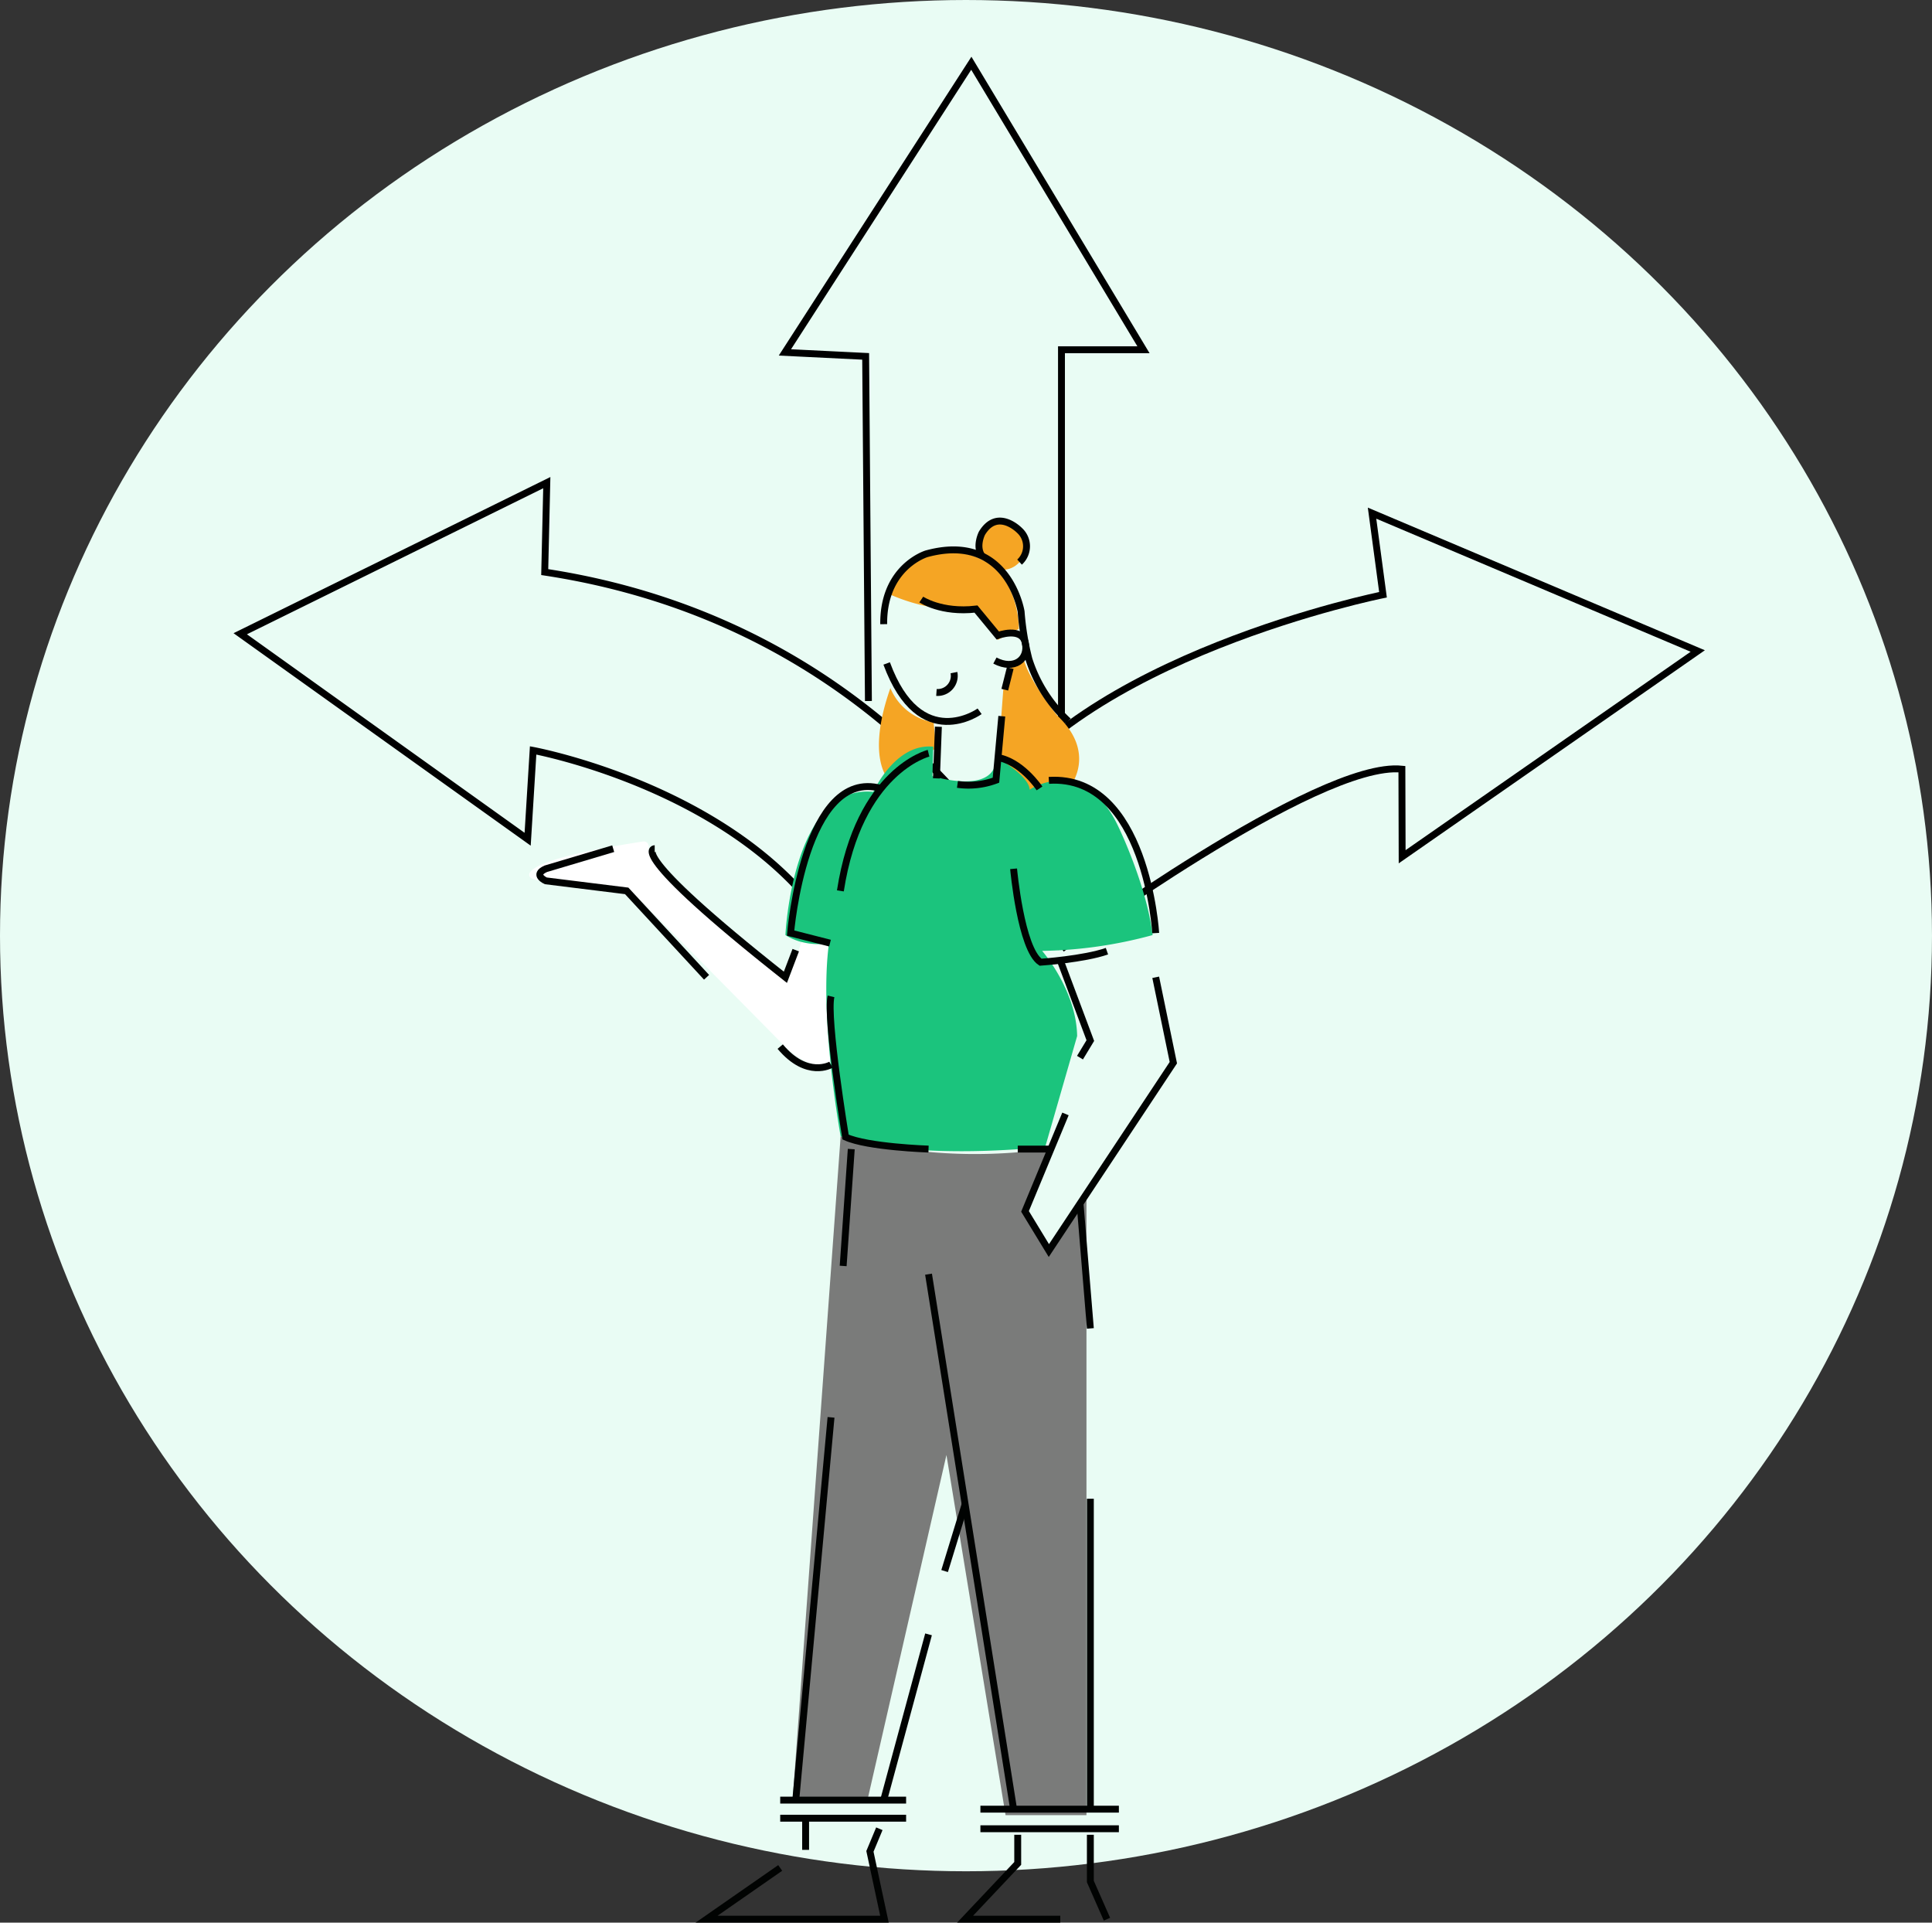 <svg xmlns="http://www.w3.org/2000/svg" width="280.115" height="278.716" viewBox="0 0 280.115 278.716">
    <rect x="0" y="0" width="280.115" height="278.716" fill="#333333" stroke="none"/>
    <defs>
        <style>
            .cls-2,.cls-7{fill:none;stroke-miterlimit:10}.cls-2{stroke:#000}.cls-4{fill:#7a7b7a}.cls-5{fill:#f5a524}.cls-7{stroke:#010302}
        </style>
    </defs>
    <g id="Group_18936" transform="translate(-616.137 -259.34)">
        <ellipse id="Ellipse_3094" cx="140.057" cy="135.636" fill="#e9fcf4" rx="140.057" ry="135.636" transform="translate(616.137 259.34)"/>
        <g id="Group_18930">
            <path id="Path_8487" d="M770.071 396.882s37.152-27.328 49.322-26.041l.037 12.7 42.859-29.828-47.224-19.984 1.588 11.83s-44.447 8.916-57.939 31.786" class="cls-2"/>
            <path id="Path_8488" d="M742.046 360.964l-.4-49.961-11.707-.576 27.027-41.918 24.959 41.533h-11.888v54.307" class="cls-2"/>
            <path id="Path_8490" d="M770.071 396.882s-19.547-46.2-74.956-54.608l.3-12.968-44.446 21.906L692.639 381l.794-12.875s23.549 4.348 38.043 19.571a38.544 38.544 0 0 1 10.967 23.993" class="cls-2"/>
        </g>
        <g id="Group_18935">
            <path id="Path_8492" fill="#fff" d="M730.366 401.63l1.925-5.568c.131-.365.514-.394.893-.274a5.84 5.84 0 0 0 2.59-.048c.684-.2.7 1.028.754 1.422l1.385 15.764a.705.705 0 0 1-.489.759c-1.173.379-4.1.743-7.832-3l-22.121-22.394a.733.733 0 0 0-.493-.218c-1.892-.085-12.465-.59-13.819-1.429 0 0-3.852-2.227 16.186-5.314a.72.72 0 0 1 .848.745 3.614 3.614 0 0 0 .925 2.647c1.825 2.21 18.893 16.854 18.893 16.854z"/>
            <g id="Group_18934">
                <g id="Group_18931">
                    <path id="Path_8493" d="M768.647 425.72c.88-1.833.445-.426 0 0z" class="cls-4"/>
                    <path id="Path_8494" d="M738.019 424.059a74.9 74.9 0 0 0 30.442 1.771.358.358 0 0 0 .186-.11c-.586 1.222-1.756 3.88-3.9 9.229-.023.058-.04.111-.062.167l3.467 5.4a.286.286 0 0 1 .031.049l.032.05 5.445-8.679v90.543h-11.729l-8.572-52.214-11.505 50.248-10.828.218z" class="cls-4"/>
                </g>
                <g id="Group_18932">
                    <ellipse id="Ellipse_3095" cx="3.397" cy="3.537" class="cls-5" rx="3.397" ry="3.537" transform="translate(758.074 334.877)"/>
                    <path id="Path_8495" d="M760.8 352.093l3.046-1.584s.334-12.415-12.412-11.05c0 0-5.245 1.131-6.345 6.019a26.553 26.553 0 0 0 13.23 2.191z" class="cls-5"/>
                    <path id="Path_8496" d="M764.631 355.151h-1.579l-1.184 3.168-.226.437-.846 11.306a52.592 52.592 0 0 0 5.02 4.423 7.227 7.227 0 0 1 5.414-1.037s4.06-4.861-1.8-10.377c-.005 0-3.896-4.807-4.799-7.92z" class="cls-5"/>
                    <path id="Path_8497" d="M751.885 367.877s-5.66 2.185-6.947 4.424c0 0-3.26-3.113.293-13.218a8.217 8.217 0 0 0 6.26 4.971z" class="cls-5"/>
                </g>
                <path id="Path_8498" fill="#1bc47d" d="M783.25 394.894a64.261 64.261 0 0 1-16.017 2.293s4.963 5.681 5.076 12.344l-4.625 16.057s-18.611 2.185-29.665-1.529c0 0-3.158-17.259-1.692-27.964a9.947 9.947 0 0 1-3.787-.153 8.269 8.269 0 0 1-2.529-1.048s1.015-21.957 12.745-20.755c0 0 3.159-7.1 8.686-6.554l-.113 4.26s9.249 2.949 9.249-2.731c0 0 4.737 2.622 4.85 4.7 0 0 7.67-5.243 12.746 5.134 0-.003 4.173 8.518 5.076 15.946z"/>
                <g id="Group_18933">
                    <path id="Path_8499" d="M783.7 394.605s-1.354-23.011-15.491-22.138" class="cls-7"/>
                    <path id="Path_8500" d="M763.095 385.284s1.053 11.652 3.91 13.545c0 0 6.317-.437 9.625-1.6" class="cls-7"/>
                    <path id="Path_8501" d="M783.7 401.014l2.557 12.38-18.047 27.236-3.459-5.68 5.865-14.128" class="cls-7"/>
                    <path id="Path_8502" d="M772.72 412.665l1.5-2.476-4.361-11.637" class="cls-7"/>
                    <path id="Path_8503" d="M766.855 373.633s-2.707-4.079-6.317-4.515" class="cls-7"/>
                    <path id="Path_8504" d="M750.763 368.535s-10.076 2.476-12.783 19.953" class="cls-7"/>
                    <path id="Path_8505" d="M736.476 396.062l-3.842-.979-1.873-.478s2.012-24.031 13.112-20.972" class="cls-7"/>
                    <path id="Path_8506" d="M711.059 382.371s-4.662 0 18.95 18.643l1.5-3.933" class="cls-7"/>
                    <path id="Path_8507" d="M736.626 413.685s-3.459 2.039-7.369-2.622" class="cls-7"/>
                    <path id="Path_8508" d="M718.579 401.014L707 388.488l-11.731-1.456s-1.955-.874 0-1.748l9.776-2.913" class="cls-7"/>
                    <path id="Line_272" d="M4.512 0L0 0" class="cls-7" transform="translate(763.697 425.919)"/>
                    <path id="Path_8509" d="M750.763 425.919s-8.873-.291-12.031-1.748c0 0-2.858-17.331-2.106-20.39" class="cls-7"/>
                    <path id="Line_273" d="M1.495 18.111L0 0" class="cls-7" transform="translate(772.73 433.806)"/>
                    <path id="Line_274" d="M0 0L0 45.004" class="cls-7" transform="translate(774.224 476.604)"/>
                    <path id="Line_275" d="M0 0L12.332 77.556" class="cls-7" transform="translate(750.763 444.052)"/>
                    <path id="Line_276" d="M20.077 0L0 0" class="cls-7" transform="translate(758.283 521.608)"/>
                    <path id="Line_277" d="M20.077 0L0 0" class="cls-7" transform="translate(758.283 524.448)"/>
                    <path id="Line_278" d="M2.972 0L0 9.686" class="cls-7" transform="translate(753.094 477.404)"/>
                    <path id="Line_279" d="M6.504 0L0 24.031" class="cls-7" transform="translate(744.259 496.266)"/>
                    <path id="Line_280" d="M18.254 0L0 0" class="cls-7" transform="translate(729.257 520.297)"/>
                    <path id="Line_281" d="M18.254 0L0 0" class="cls-7" transform="translate(729.257 522.919)"/>
                    <path id="Line_282" d="M1.175 0L0 16.942" class="cls-7" transform="translate(738.384 425.919)"/>
                    <path id="Line_283" d="M5.113 0L0 55.491" class="cls-7" transform="translate(731.513 464.807)"/>
                    <path id="Path_8510" d="M774.224 525.322v6.773l2.406 5.462" class="cls-7"/>
                    <path id="Path_8511" d="M769.863 537.556h-13.8l7.63-8.083v-4.151" class="cls-7"/>
                    <path id="Path_8512" d="M743.631 524.448l-1.366 3.277 2.105 9.831h-25.791l10.678-7.428" class="cls-7"/>
                    <path id="Line_284" d="M0 0L0 4.588" class="cls-7" transform="translate(732.941 522.919)"/>
                    <path id="Path_8513" d="M761.384 363.164l-.846 9.279a11.372 11.372 0 0 1-5.583.607" class="cls-7"/>
                    <path id="Line_285" d="M0.282 0L0 7.483" class="cls-7" transform="translate(751.91 364.694)"/>
                    <path id="Path_8514" d="M758.17 362.454s-8.629 6.227-13.479-6.936" class="cls-7"/>
                    <path id="Path_8515" d="M771.028 363.874a20.8 20.8 0 0 1-5.715-8.993 40.039 40.039 0 0 1-1.128-6.881s-1.879-11.615-13.723-8.375c0 0-6.277 1.894-6.2 10.2" class="cls-7"/>
                    <path id="Line_286" d="M0 3.131L0.79 0" class="cls-7" transform="translate(761.817 356.192)"/>
                    <path id="Path_8517" d="M749.71 346.251s2.895 1.966 7.933 1.384l3.159 3.829s3.458-1.3 3.985 1.057-1.579 4.071-4.4 2.578" class="cls-7"/>
                    <path id="Path_8518" d="M763.96 340.826a3.109 3.109 0 0 0 0-4.588s-3.2-3.313-5.452.4c0 0-.977 1.9 0 3.3" class="cls-7"/>
                    <path id="Path_8519" d="M754.448 356.847a2.412 2.412 0 0 1-2.538 2.875" class="cls-7"/>
                </g>
            </g>
        </g>
    </g>
</svg>
